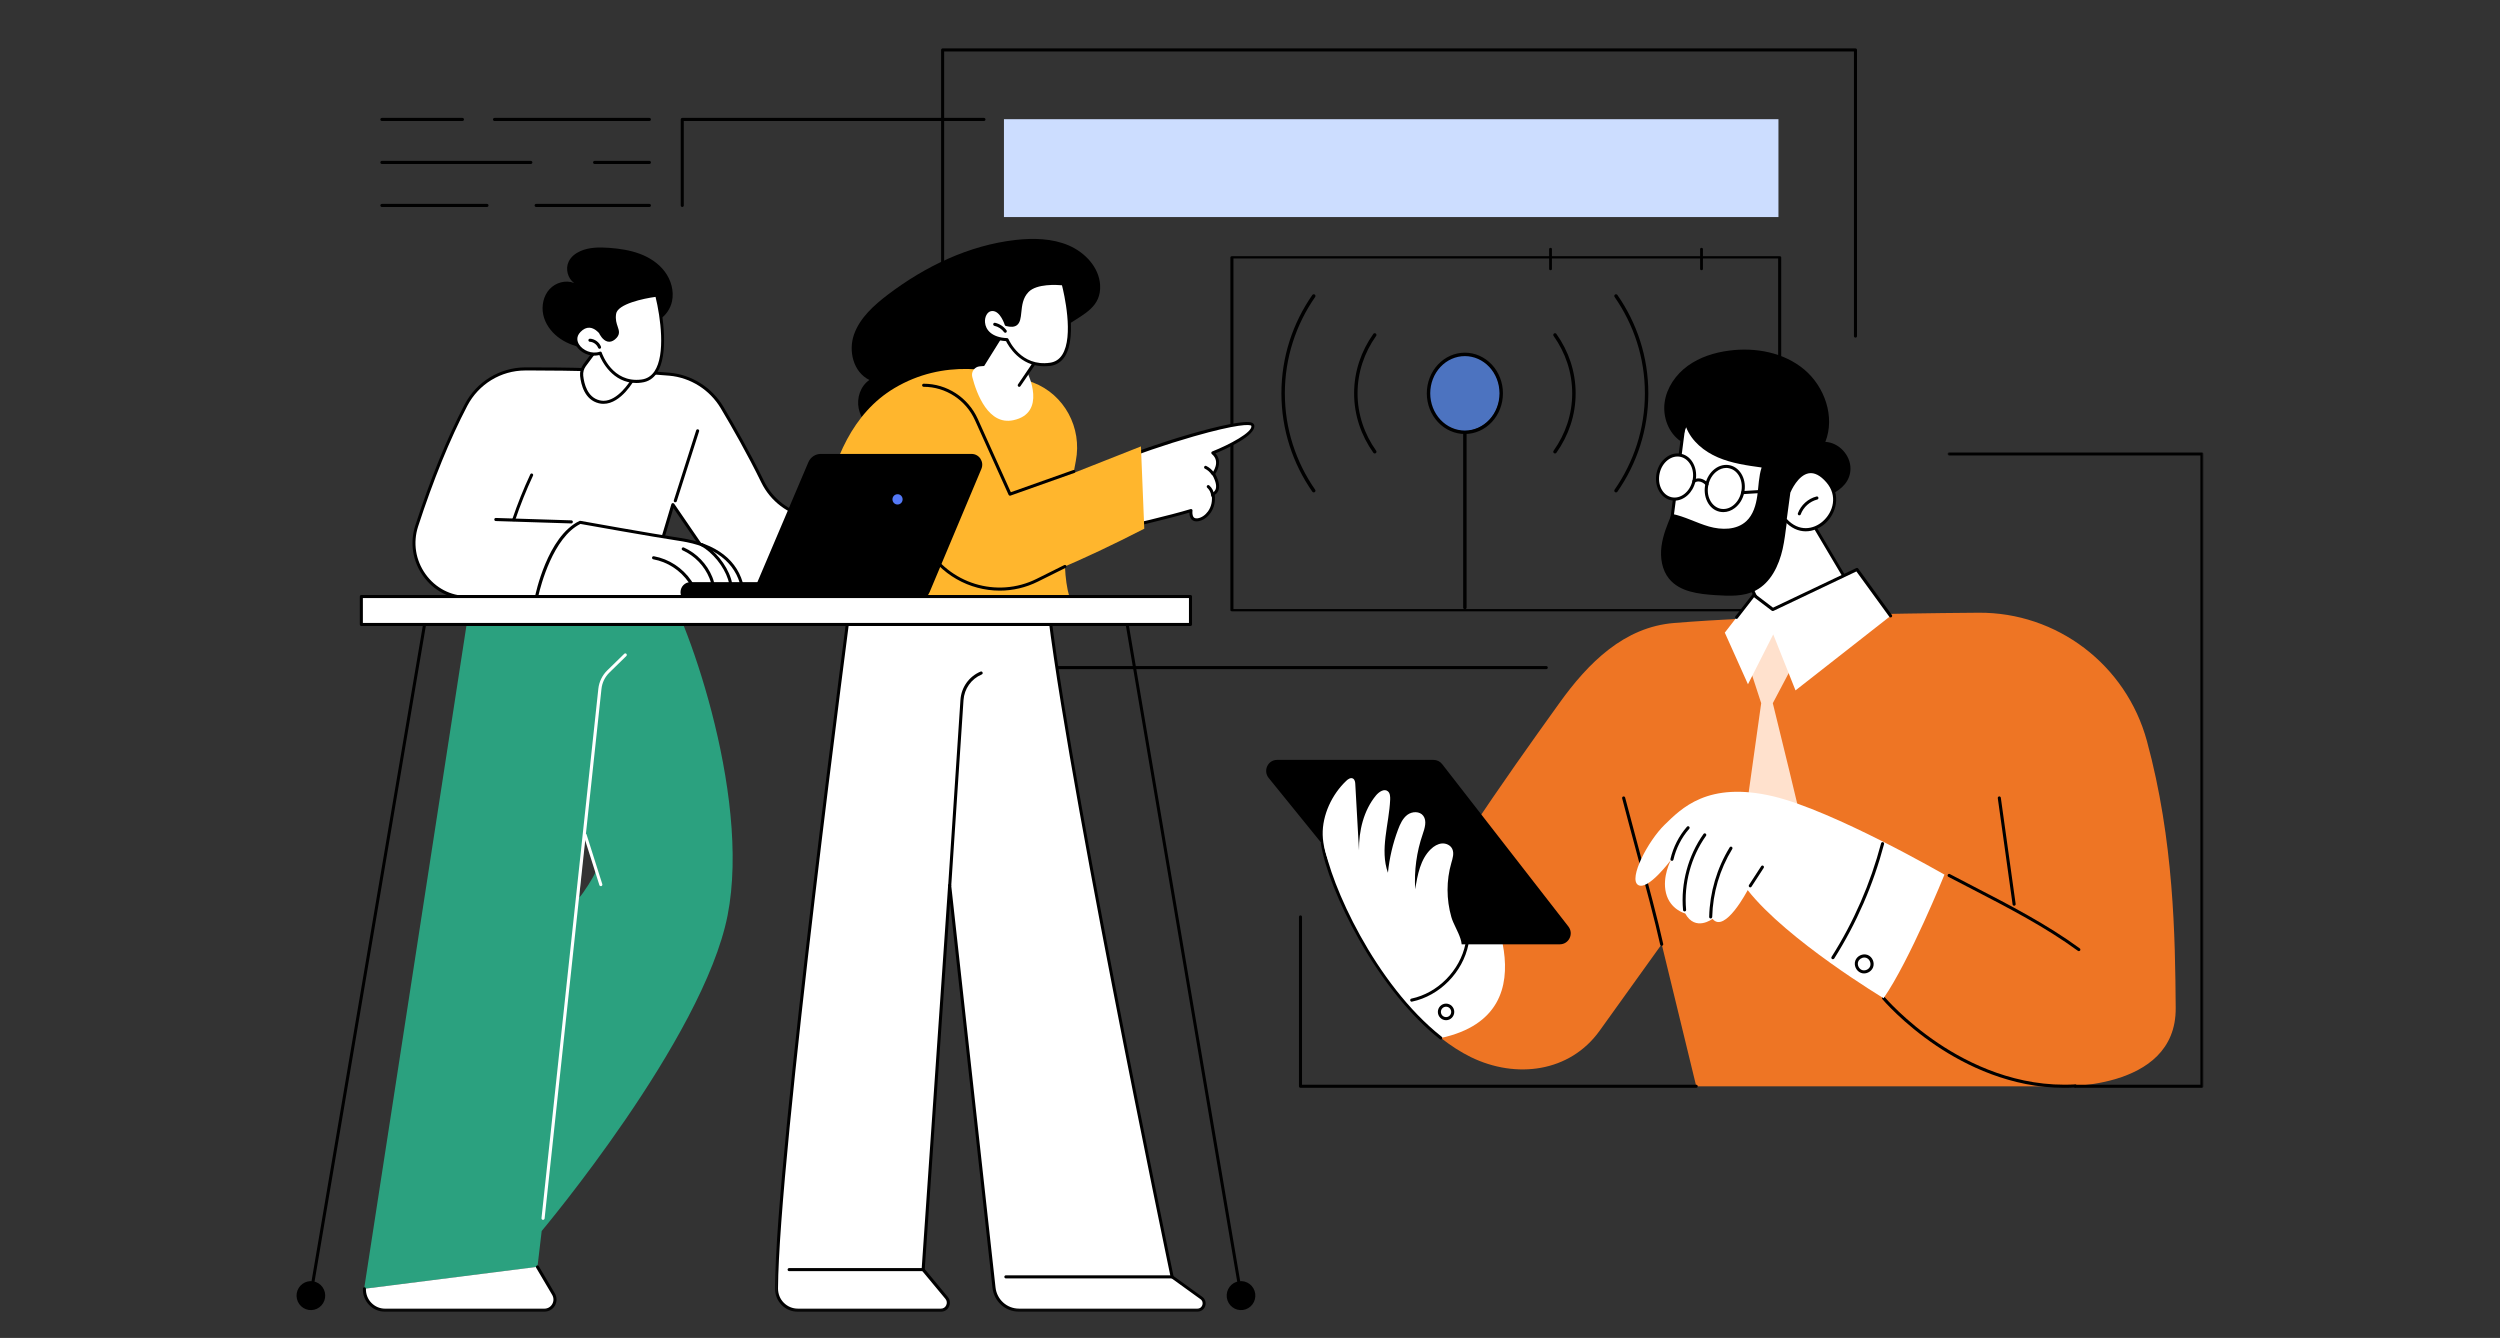 <svg width="725" height="388" viewBox="0 0 725 388" fill="none" xmlns="http://www.w3.org/2000/svg">
<rect x="0" y="0" width="725" height="388" fill="#333333" stroke="none"/>
<ellipse cx="424.5" cy="114" rx="10.5" ry="11" fill="#4C73C0"/>
<path d="M448.416 194.052H273.362C273.121 194.052 272.917 193.846 272.917 193.603V14.485C272.917 14.241 273.121 14.035 273.362 14.035H538.087C538.328 14.035 538.532 14.241 538.532 14.485V97.467C538.532 97.71 538.328 97.916 538.087 97.916C537.846 97.916 537.642 97.71 537.642 97.467V14.934H273.807V193.153H448.416C448.657 193.153 448.861 193.359 448.861 193.603C448.861 193.846 448.675 194.052 448.416 194.052Z" fill="black"/>
<path d="M516.106 177.279H357.257C357.016 177.279 356.813 177.13 356.813 176.954V74.625C356.813 74.445 357.016 74.301 357.257 74.301H436.681H516.106C516.346 74.301 516.55 74.445 516.55 74.625V176.968C516.55 177.144 516.346 177.279 516.106 177.279ZM357.701 176.63H515.662V74.949H357.701V176.63Z" fill="black"/>
<path d="M449.652 78.358C449.431 78.358 449.25 78.199 449.25 78.01V72.219C449.25 72.03 449.431 71.871 449.652 71.871C449.879 71.871 450.06 72.03 450.06 72.219V78.01C450.06 78.199 449.879 78.358 449.652 78.358Z" fill="black"/>
<path d="M493.441 78.358C493.221 78.358 493.035 78.199 493.035 78.01V72.219C493.035 72.03 493.221 71.871 493.441 71.871C493.66 71.871 493.846 72.03 493.846 72.219V78.01C493.846 78.199 493.66 78.358 493.441 78.358Z" fill="black"/>
<path d="M515.75 62.946H291.145V34.566H515.75V62.946Z" fill="#CCDDFF"/>
<path d="M157.09 356.984C157.09 356.984 203.903 301.284 210.986 265.542C218.049 229.795 198.032 176.093 191.679 168.133C185.32 160.179 137.598 166.322 137.598 166.322L105.716 372.96C105.673 373.228 105.654 373.49 105.654 373.759L155.86 367.391L157.09 356.984ZM169.821 243.199C169.944 242.812 173.071 251.321 172.732 252.725C172.404 254.055 168.999 259.256 168.066 260.217C167.868 260.398 169.135 245.502 169.821 243.199Z" fill="#2BA17F"/>
<path d="M111.632 379.942H157.858C160.237 379.942 161.733 377.308 160.503 375.229L155.862 367.375L105.656 373.743C105.575 377.083 108.22 379.942 111.632 379.942Z" fill="white"/>
<mask id="mask0_350_11067" style="mask-type:luminance" maskUnits="userSpaceOnUse" x="104" y="365" width="59" height="16">
<path d="M104.167 365.727H162.704V380.803H104.167V365.727Z" fill="white"/>
</mask>
<g mask="url(#mask0_350_11067)">
<path d="M157.859 380.392H111.633C109.896 380.392 108.259 379.699 107.047 378.431C105.842 377.17 105.175 375.497 105.237 373.743C105.237 373.493 105.435 373.312 105.7 373.312C105.941 373.312 106.139 373.518 106.12 373.78C106.083 375.291 106.646 376.74 107.696 377.82C108.747 378.9 110.137 379.511 111.652 379.511H157.878C158.848 379.511 159.695 379.006 160.158 378.169C160.622 377.333 160.622 376.334 160.121 375.497L155.48 367.637C155.356 367.437 155.418 367.15 155.641 367.025C155.845 366.907 156.123 366.963 156.246 367.188L160.887 375.048C161.555 376.165 161.555 377.495 160.925 378.637C160.282 379.717 159.132 380.392 157.859 380.392Z" fill="black"/>
</g>
<path d="M157.475 353.763C157.456 353.763 157.438 353.763 157.438 353.763C157.191 353.744 157.011 353.519 157.03 353.276L173.518 199.723C173.74 197.719 174.649 195.846 176.083 194.435L181.027 189.603C181.206 189.434 181.49 189.434 181.651 189.603C181.812 189.784 181.812 190.071 181.651 190.234L176.707 195.066C175.415 196.333 174.606 198.006 174.426 199.804L157.938 353.357C157.901 353.601 157.697 353.763 157.475 353.763Z" fill="white"/>
<path d="M174.247 256.992C174.061 256.992 173.882 256.874 173.82 256.686L169.26 242.303C169.179 242.059 169.321 241.816 169.544 241.734C169.785 241.653 170.026 241.791 170.106 242.015L174.667 256.399C174.747 256.649 174.605 256.892 174.383 256.974C174.327 256.974 174.284 256.992 174.247 256.992Z" fill="white"/>
<path d="M234.522 149.835C228.731 148.817 223.763 145.059 221.161 139.734C217.224 131.655 212.744 123.82 209.376 118.171C206.106 112.683 200.439 109.087 194.123 108.538C178.667 107.17 162.599 106.946 152.291 106.989C145.085 107.008 138.491 111.047 135.142 117.478C129.085 129.065 124.265 142.044 120.854 152.551C117.584 162.646 124.988 173.259 135.5 173.296C151.605 173.359 187.078 173.296 187.078 173.296L195.131 146.364L207.621 164.606C211.353 170.056 215.37 173.278 215.37 173.278C215.37 173.278 227.798 173.278 229.838 173.259C232.297 165.28 236.055 157.732 240.937 150.978C238.638 150.572 236.475 150.185 234.522 149.835Z" fill="white"/>
<path d="M155.986 173.765C148.335 173.765 140.826 173.765 135.499 173.746C130.395 173.727 125.735 171.28 122.707 167.035C119.641 162.727 118.813 157.402 120.426 152.407C124.826 138.835 129.647 127.005 134.758 117.272C138.206 110.679 144.924 106.584 152.309 106.54C162.945 106.496 178.846 106.721 194.184 108.088C200.599 108.663 206.427 112.334 209.783 117.946C212.928 123.228 217.551 131.269 221.586 139.553C224.108 144.735 228.99 148.424 234.62 149.405C236.579 149.754 238.736 150.141 241.035 150.547C241.177 150.572 241.319 150.672 241.362 150.815C241.418 150.959 241.399 151.121 241.3 151.24C236.418 157.976 232.704 165.424 230.263 173.378C230.201 173.565 230.041 173.684 229.837 173.684C227.797 173.684 215.369 173.709 215.369 173.709C215.27 173.709 215.165 173.665 215.085 173.602C215.048 173.565 210.988 170.256 207.255 164.831L195.291 147.344L187.504 173.403C187.442 173.584 187.281 173.727 187.077 173.727C186.836 173.746 171.139 173.765 155.986 173.765ZM154.632 107.439C153.823 107.439 153.038 107.439 152.29 107.439C145.245 107.458 138.812 111.397 135.524 117.678C130.456 127.373 125.655 139.166 121.254 152.67C119.722 157.383 120.507 162.446 123.411 166.504C126.279 170.506 130.679 172.81 135.481 172.828C150.572 172.891 183.104 172.828 186.737 172.828L194.703 146.202C194.747 146.04 194.889 145.915 195.068 145.896C195.229 145.877 195.414 145.94 195.513 146.083L208.003 164.319C211.291 169.139 214.844 172.235 215.53 172.81C216.92 172.81 226.932 172.81 229.515 172.791C231.913 165.075 235.51 157.851 240.17 151.284C238.13 150.915 236.214 150.572 234.459 150.266C228.545 149.224 223.44 145.365 220.777 139.921C216.741 131.656 212.162 123.658 209.01 118.377C205.827 113.027 200.235 109.499 194.098 108.95C179.871 107.726 165.163 107.439 154.632 107.439Z" fill="black"/>
<path d="M195.834 145.671C195.797 145.671 195.735 145.671 195.692 145.652C195.451 145.571 195.333 145.327 195.414 145.077L201.89 124.8C201.971 124.557 202.212 124.432 202.453 124.513C202.694 124.594 202.817 124.838 202.737 125.087L196.26 145.365C196.199 145.552 196.019 145.671 195.834 145.671Z" fill="black"/>
<path d="M165.67 151.799C165.651 151.799 165.651 151.799 165.67 151.799L143.774 151.106C143.533 151.106 143.329 150.881 143.348 150.632C143.348 150.388 143.552 150.207 143.793 150.207C143.793 150.207 143.793 150.207 143.817 150.207L165.707 150.9C165.954 150.9 166.152 151.125 166.133 151.368C166.09 151.612 165.911 151.799 165.67 151.799Z" fill="black"/>
<path d="M149.003 151.145C148.959 151.145 148.898 151.145 148.86 151.126C148.619 151.045 148.496 150.801 148.576 150.552C150.072 146.144 151.808 141.78 153.786 137.56C153.885 137.335 154.144 137.229 154.367 137.354C154.589 137.454 154.694 137.722 154.571 137.947C152.612 142.13 150.875 146.475 149.404 150.839C149.367 151.026 149.2 151.145 149.003 151.145Z" fill="black"/>
<path d="M168.252 151.492C168.252 151.492 188.751 155.182 197.31 156.468C211.957 158.672 214.602 166.956 215.306 170.384C215.609 171.876 214.478 173.262 212.964 173.262H155.558C155.558 173.262 159.031 155.875 168.252 151.492Z" fill="white"/>
<path d="M212.965 173.711H155.559C155.417 173.711 155.293 173.648 155.213 173.549C155.132 173.442 155.095 173.299 155.114 173.18C155.256 172.462 158.729 155.531 168.049 151.08C168.129 151.043 168.228 151.024 168.314 151.043C168.512 151.08 188.912 154.757 197.366 156.018C207.78 157.591 214.12 162.505 215.733 170.283C215.913 171.12 215.69 171.975 215.165 172.65C214.64 173.324 213.836 173.711 212.965 173.711ZM156.121 172.812H212.989C213.57 172.812 214.139 172.543 214.504 172.075C214.862 171.626 215.004 171.039 214.887 170.464C213.348 163.098 207.254 158.409 197.249 156.898C189.153 155.675 170.15 152.266 168.314 151.941C160.404 155.856 156.789 169.871 156.121 172.812Z" fill="black"/>
<path d="M199.53 173.713C199.307 173.713 199.103 173.55 199.085 173.301C199.066 173.057 199.245 172.832 199.486 172.814C200.197 172.733 200.661 171.933 200.661 171.222C200.661 170.366 200.154 169.53 199.727 168.893C197.33 165.41 193.597 162.956 189.456 162.201C189.215 162.163 189.055 161.92 189.098 161.67C189.135 161.427 189.376 161.264 189.623 161.308C193.98 162.101 197.935 164.692 200.457 168.362C200.963 169.099 201.544 170.098 201.544 171.203C201.544 172.302 200.797 173.569 199.591 173.688C199.567 173.713 199.548 173.713 199.53 173.713Z" fill="black"/>
<path d="M205.194 173.713C205.034 173.713 204.873 173.631 204.793 173.463C204.669 173.244 204.774 172.976 204.997 172.851C205.72 172.464 206.245 171.59 206.325 170.591C206.387 169.755 206.208 168.837 205.738 167.669C204.286 164.098 201.443 161.164 197.951 159.591C197.729 159.491 197.63 159.223 197.729 158.998C197.834 158.773 198.093 158.673 198.316 158.773C202.005 160.427 205.034 163.549 206.566 167.326C206.894 168.138 207.333 169.367 207.234 170.647C207.135 171.977 206.424 173.12 205.417 173.65C205.318 173.688 205.256 173.713 205.194 173.713Z" fill="black"/>
<path d="M210.629 173.712C210.487 173.712 210.345 173.649 210.265 173.506C210.123 173.3 210.184 173.019 210.382 172.875C211.012 172.445 211.433 171.627 211.513 170.709C211.593 169.954 211.476 169.117 211.13 168.037C209.919 164.222 206.674 160.221 203.22 158.304C202.997 158.185 202.917 157.917 203.04 157.692C203.164 157.468 203.423 157.405 203.646 157.511C207.28 159.528 210.685 163.736 211.958 167.75C212.199 168.505 212.502 169.629 212.384 170.79C212.261 171.995 211.717 173.019 210.87 173.587C210.809 173.687 210.71 173.712 210.629 173.712Z" fill="black"/>
<path d="M229.835 173.258H278.366C278.366 173.258 281.394 164.911 268.379 158.262C260.667 154.323 240.934 150.977 240.934 150.977C240.934 150.977 232.177 160.647 229.835 173.258Z" fill="white"/>
<path d="M278.367 173.712H229.835C229.693 173.712 229.576 173.649 229.495 173.549C229.415 173.443 229.372 173.3 229.39 173.181C231.732 160.589 240.508 150.775 240.613 150.694C240.712 150.594 240.854 150.531 241.015 150.55C241.824 150.694 260.914 153.959 268.602 157.879C281.815 164.628 278.83 173.343 278.787 173.425C278.731 173.587 278.546 173.712 278.367 173.712ZM230.379 172.813H278.045C278.428 171.302 279.454 164.428 268.194 158.672C261.093 155.039 243.394 151.88 241.114 151.468C239.927 152.835 232.622 161.669 230.379 172.813Z" fill="black"/>
<path d="M259.944 173.462C259.821 173.462 259.703 173.424 259.623 173.324C259.456 173.137 259.456 172.85 259.641 172.688C260.364 171.995 260.346 170.815 259.944 169.997C259.437 168.954 258.412 168.324 257.645 167.955C256.774 167.568 255.804 167.306 254.877 167.057C253.22 166.607 251.509 166.158 250.217 164.934C248.882 163.673 248.239 161.669 248.604 159.833C248.641 159.59 248.882 159.428 249.129 159.49C249.37 159.527 249.531 159.777 249.469 160.021C249.166 161.55 249.692 163.223 250.823 164.285C251.954 165.365 253.486 165.77 255.099 166.201C256.069 166.47 257.077 166.732 258.004 167.163C259.295 167.749 260.247 168.611 260.748 169.61C261.378 170.896 261.174 172.463 260.266 173.343C260.167 173.424 260.062 173.462 259.944 173.462Z" fill="black"/>
<path d="M272.532 172.955C272.47 172.955 272.414 172.936 272.353 172.911C272.13 172.811 272.031 172.543 272.13 172.318C272.958 170.445 271.302 168.26 270.554 167.424C267.365 163.79 262.805 161.449 258.794 159.364C258.571 159.245 258.491 158.977 258.59 158.752C258.713 158.527 258.973 158.446 259.195 158.546C263.293 160.669 267.934 163.06 271.222 166.812C273.039 168.872 273.663 171.013 272.94 172.668C272.878 172.849 272.717 172.955 272.532 172.955Z" fill="black"/>
<path d="M194.89 87.363C195.514 84.385 194.606 81.201 192.789 78.772C190.972 76.344 188.333 74.633 185.502 73.591C182.678 72.548 179.675 72.099 176.665 71.874C173.841 71.674 170.893 71.674 168.316 72.817C166.882 73.447 165.566 74.465 164.905 75.894C163.916 77.98 164.639 80.733 166.499 82.075C164.076 81.101 161.129 81.938 159.355 83.873C157.6 85.814 156.994 88.686 157.538 91.258C158.082 93.831 159.72 96.115 161.778 97.726C163.854 99.337 166.338 100.317 168.897 100.848C174.026 101.928 179.489 101.278 184.236 99.012C185.342 98.482 186.436 97.851 187.282 96.952C188.129 96.053 188.129 94.811 188.815 93.955C189.34 93.281 190.533 93.138 191.237 92.669C193.091 91.502 194.426 89.523 194.89 87.363Z" fill="black"/>
<path d="M174.808 98.852L169.543 105.912C168.875 106.786 168.572 107.891 168.671 108.99C168.912 111.437 169.926 115.583 173.757 116.519C179.288 117.868 183.769 109.621 183.769 109.621L174.808 98.852Z" fill="white"/>
<path d="M175.016 117.112C174.571 117.112 174.126 117.068 173.662 116.95C169.546 115.951 168.496 111.562 168.23 109.033C168.113 107.828 168.452 106.624 169.182 105.625L174.447 98.564C174.527 98.464 174.651 98.383 174.793 98.383C174.935 98.383 175.053 98.445 175.133 98.545L184.094 109.314C184.218 109.458 184.236 109.664 184.131 109.826C183.995 110.151 180.157 117.112 175.016 117.112ZM174.83 99.563L169.905 106.174C169.305 106.973 169.04 107.972 169.138 108.952C169.386 111.237 170.294 115.214 173.885 116.088C174.268 116.175 174.632 116.232 175.016 116.232C179.131 116.232 182.518 110.931 183.266 109.683L174.83 99.563Z" fill="black"/>
<path d="M174.08 102.398C174.08 102.398 177.17 111.638 186.026 110.514C194.907 109.397 192.002 91.804 190.426 85.586C190.426 85.586 178.783 86.953 178.196 90.949C177.615 94.925 180.501 96.049 177.998 98.109C175.699 99.989 174.061 96.355 174.061 96.355C174.061 96.355 171.194 92.665 167.987 95.931C164.761 99.252 169.723 103.865 174.08 102.398Z" fill="white"/>
<path d="M184.557 111.073C177.598 111.073 174.508 104.643 173.804 102.951C171.06 103.663 168.291 102.233 167.123 100.335C166.135 98.749 166.339 96.97 167.667 95.603C168.699 94.567 169.805 94.055 170.955 94.117C172.957 94.236 174.329 95.99 174.385 96.052C174.41 96.071 174.428 96.115 174.447 96.152C174.669 96.645 175.435 97.931 176.362 98.156C176.789 98.256 177.234 98.138 177.697 97.744C178.865 96.789 178.668 96.24 178.241 94.991C177.901 93.992 177.456 92.725 177.734 90.871C178.34 86.669 189.118 85.283 190.348 85.139C190.57 85.115 190.774 85.258 190.83 85.464C192.369 91.445 194 102.951 190.508 108.17C189.421 109.787 187.95 110.723 186.071 110.948C185.564 111.029 185.039 111.073 184.557 111.073ZM174.082 101.952C174.267 101.952 174.447 102.071 174.508 102.258C174.632 102.62 177.574 111.129 185.991 110.068C187.604 109.868 188.858 109.069 189.804 107.683C193.055 102.826 191.559 92.013 190.107 86.095C186.714 86.544 179.069 88.155 178.668 91.033C178.42 92.669 178.804 93.767 179.131 94.729C179.551 95.952 179.959 97.114 178.303 98.462C177.617 99.011 176.912 99.218 176.202 99.055C174.768 98.706 173.884 96.951 173.724 96.602C173.52 96.377 172.407 95.116 170.955 95.035C170.047 94.991 169.181 95.403 168.353 96.258C166.919 97.725 167.463 99.155 167.927 99.892C168.94 101.54 171.542 102.807 173.965 101.989C173.983 101.952 174.026 101.952 174.082 101.952Z" fill="black"/>
<path d="M173.883 101.157C173.697 101.157 173.537 101.057 173.456 100.87C173.073 99.896 172.084 99.159 171.058 99.115C170.811 99.097 170.632 98.891 170.632 98.647C170.65 98.404 170.854 98.223 171.095 98.223C172.467 98.279 173.802 99.24 174.284 100.545C174.365 100.77 174.266 101.038 174.025 101.119C173.981 101.157 173.944 101.157 173.883 101.157Z" fill="black"/>
<path d="M247.271 168.933C247.271 168.933 225.419 333.829 225.178 373.616C225.159 377.081 227.921 379.921 231.37 379.921H272.881C274.698 379.921 275.687 377.78 274.512 376.35L267.714 368.166L275.402 256.747L288.257 373.373C288.658 377.106 291.785 379.94 295.5 379.94H347.238C349.136 379.94 349.902 377.493 348.369 376.369L339.915 370.27C339.915 370.27 307.044 213.208 303.367 168.914H247.271V168.933Z" fill="white"/>
<mask id="mask1_350_11067" style="mask-type:luminance" maskUnits="userSpaceOnUse" x="224" y="167" width="127" height="214">
<path d="M224.403 167.539H350.969V380.794H224.403V167.539Z" fill="white"/>
</mask>
<g mask="url(#mask1_350_11067)">
<path d="M347.237 380.386H295.499C291.543 380.386 288.237 377.389 287.811 373.425L275.5 261.744L268.177 368.044L274.858 376.103C275.5 376.896 275.642 377.958 275.222 378.894C274.796 379.837 273.887 380.405 272.88 380.405H231.369C229.595 380.405 227.921 379.712 226.666 378.426C225.418 377.14 224.732 375.448 224.732 373.65C224.973 334.294 246.627 170.559 246.85 168.911C246.868 168.686 247.072 168.523 247.295 168.523H303.366C303.588 168.523 303.792 168.704 303.811 168.929C307.383 212.043 339.068 364.042 340.316 370.06L348.628 376.06C349.499 376.672 349.839 377.733 349.518 378.75C349.197 379.731 348.307 380.386 347.237 380.386ZM275.401 256.313C275.624 256.313 275.822 256.481 275.846 256.725L288.701 373.344C289.084 376.859 292.007 379.506 295.517 379.506H347.256C348.066 379.506 348.529 378.956 348.69 378.445C348.85 377.939 348.789 377.221 348.127 376.753L339.673 370.653C339.587 370.591 339.506 370.491 339.488 370.391C339.166 368.818 306.777 213.773 302.964 169.397H247.678C246.485 178.375 225.863 335.274 225.622 373.65C225.622 375.223 226.203 376.69 227.296 377.795C228.384 378.894 229.836 379.506 231.369 379.506H272.88C273.566 379.506 274.128 379.144 274.413 378.507C274.697 377.895 274.617 377.202 274.172 376.672L267.367 368.493C267.287 368.412 267.269 368.287 267.269 368.162L274.956 256.743C274.975 256.5 275.16 256.313 275.401 256.313Z" fill="black"/>
</g>
<path d="M275.401 257.216H275.382C275.135 257.197 274.956 256.991 274.974 256.748L278.528 202.983C278.769 199.312 281.012 196.172 284.362 194.761C284.584 194.661 284.862 194.761 284.942 195.011C285.048 195.235 284.942 195.498 284.72 195.579L284.701 195.597C281.655 196.884 279.64 199.743 279.418 203.045L275.864 256.81C275.821 257.035 275.623 257.216 275.401 257.216Z" fill="black"/>
<path d="M267.713 368.635H228.847C228.606 368.635 228.402 368.435 228.402 368.192C228.402 367.942 228.606 367.742 228.847 367.742H267.713C267.954 367.742 268.158 367.942 268.158 368.192C268.158 368.435 267.954 368.635 267.713 368.635Z" fill="black"/>
<path d="M339.888 370.739H291.702C291.461 370.739 291.257 370.533 291.257 370.289C291.257 370.046 291.461 369.84 291.702 369.84H339.888C340.135 369.84 340.333 370.046 340.333 370.289C340.333 370.533 340.153 370.739 339.888 370.739Z" fill="black"/>
<path d="M319.027 82.589C318.705 77.57 314.732 73.243 309.948 71.183C305.165 69.123 299.677 69.004 294.474 69.591C280.908 71.146 268.258 77.283 257.561 85.386C253.426 88.526 249.372 92.179 247.679 96.954C245.979 101.73 247.413 107.867 252.116 110.196C249.489 112.013 248.402 115.44 249.026 118.499C249.656 121.539 251.77 124.174 254.396 126.009C261.133 130.723 270.761 130.273 278.226 126.702C285.71 123.113 291.402 116.907 296.365 110.483C300.382 105.276 304.158 97.81 309.806 94.076C314.348 91.055 319.434 88.957 319.027 82.589Z" fill="black"/>
<path d="M310.107 173.016C307.221 163.121 309.582 145.94 311.986 133.679C313.859 124.046 308.655 114.394 299.595 110.929C288.675 106.721 273.565 104.131 259.401 112.54C234.903 127.086 237.326 168.178 237.789 173.828C237.789 173.828 310.249 173.459 310.107 173.016Z" fill="#FFB62D"/>
<path d="M325.583 133.187C325.385 133.293 321.35 146.41 324.514 153.327C324.514 153.327 339.068 150 345.384 148.039C345.384 148.039 344.896 151.105 347.38 150.736C349.858 150.368 352.485 147.284 351.755 143.245C351.755 143.245 354.641 142.371 351.879 137.414C351.879 137.414 354.685 133.799 351.657 131.333C351.657 131.333 363.887 126.457 363.281 123.417C362.675 120.358 331.497 130.147 325.583 133.187Z" fill="white"/>
<path d="M324.515 153.779C324.354 153.779 324.194 153.673 324.113 153.51C321.085 146.88 324.595 133.189 325.386 132.783C331.053 129.862 359.444 120.828 363.14 122.62C363.541 122.826 363.684 123.113 363.727 123.313C364.332 126.316 355.514 130.23 352.485 131.479C354.302 133.495 353.351 136.086 352.424 137.434C353.493 139.432 353.796 141.043 353.332 142.248C353.073 142.922 352.609 143.309 352.263 143.496C352.523 145.413 352.102 147.286 351.033 148.778C350.106 150.083 348.79 150.963 347.461 151.163C346.652 151.288 346.027 151.107 345.582 150.657C345.039 150.102 344.921 149.246 344.921 148.653C338.383 150.613 324.781 153.716 324.638 153.754C324.577 153.779 324.54 153.779 324.515 153.779ZM325.93 133.539C325.405 134.844 322.099 146.312 324.781 152.817C327.061 152.287 339.569 149.39 345.261 147.636C345.403 147.592 345.564 147.617 345.687 147.717C345.805 147.817 345.848 147.985 345.823 148.122C345.768 148.491 345.725 149.552 346.207 150.045C346.454 150.289 346.812 150.37 347.338 150.308C348.431 150.145 349.538 149.39 350.329 148.291C351.317 146.899 351.676 145.145 351.355 143.353C351.317 143.128 351.453 142.903 351.657 142.841C351.676 142.841 352.244 142.635 352.523 141.923C352.788 141.249 352.825 139.963 351.534 137.64C351.453 137.472 351.453 137.291 351.577 137.147C351.676 137.004 354.08 133.863 351.435 131.678C351.317 131.579 351.256 131.416 351.274 131.273C351.293 131.11 351.398 130.985 351.558 130.923C356.502 128.969 363.282 125.354 362.899 123.5C362.596 122.988 358.703 122.969 346.17 126.559C337.938 128.925 328.958 132.009 325.93 133.539Z" fill="black"/>
<path d="M351.674 144.144C351.451 144.144 351.254 143.963 351.235 143.738C351.173 142.883 350.747 142.021 350.104 141.453C349.919 141.291 349.9 141.004 350.061 140.816C350.222 140.635 350.506 140.617 350.685 140.779C351.513 141.516 352.038 142.552 352.119 143.676C352.137 143.919 351.958 144.144 351.717 144.144C351.699 144.144 351.699 144.144 351.674 144.144Z" fill="black"/>
<path d="M351.736 137.842C351.594 137.842 351.452 137.78 351.371 137.642C350.889 136.906 350.222 136.312 349.437 135.925C349.215 135.825 349.116 135.557 349.233 135.332C349.338 135.108 349.598 135.008 349.82 135.133C350.747 135.582 351.532 136.275 352.119 137.149C352.261 137.355 352.2 137.642 352.002 137.761C351.922 137.823 351.816 137.842 351.736 137.842Z" fill="black"/>
<path d="M331.842 153.326L330.872 129.453L278.67 150.08L287.167 172.505C299.027 168.728 313.395 162.791 331.842 153.326Z" fill="#FFB62D"/>
<path d="M292.897 143.76C292.736 143.76 292.576 143.66 292.495 143.498L282.743 121.865C280.104 115.991 274.252 112.176 267.856 112.176C267.615 112.176 267.411 111.97 267.411 111.727C267.411 111.483 267.615 111.277 267.856 111.277C274.592 111.277 280.747 115.279 283.553 121.478L293.138 142.742L311.258 136.312C311.499 136.231 311.746 136.356 311.826 136.58C311.907 136.805 311.783 137.067 311.561 137.148L293.058 143.722C292.996 143.76 292.959 143.76 292.897 143.76Z" fill="black"/>
<path d="M289.93 171.284C281.148 171.284 272.638 166.652 267.997 158.511C267.873 158.286 267.953 158.018 268.157 157.899C268.38 157.774 268.639 157.855 268.763 158.061C275.135 169.261 289.12 173.588 300.602 167.875L308.636 163.874C308.859 163.774 309.118 163.855 309.217 164.08C309.322 164.304 309.242 164.573 309.019 164.673L300.986 168.668C297.457 170.429 293.662 171.284 289.93 171.284Z" fill="black"/>
<path d="M300.87 103.97L298.003 108.197C298.003 108.197 303.731 119.784 293.843 121.863C286.699 123.373 283.251 114.359 281.959 109.314C281.576 107.828 282.627 106.361 284.141 106.236L285.408 106.137L292.916 94.094L300.87 103.97Z" fill="white"/>
<path d="M295.579 112.193C295.498 112.193 295.399 112.174 295.338 112.112C295.134 111.968 295.072 111.687 295.214 111.481L300.3 103.99L292.55 94.382C292.39 94.201 292.433 93.913 292.612 93.751C292.798 93.589 293.076 93.626 293.236 93.813L301.209 103.684C301.332 103.852 301.351 104.052 301.227 104.214L295.943 111.968C295.863 112.112 295.721 112.193 295.579 112.193Z" fill="black"/>
<path d="M291.783 94.092C291.783 94.092 290.33 89.179 287.284 89.791C284.256 90.402 283.452 98.175 292.024 98.481C292.024 98.481 295.639 106.928 304.557 105.623C314.241 104.212 308.308 82.28 308.308 82.28C308.308 82.28 300.843 81.344 297.957 84.322C293.841 88.567 297.919 95.628 291.783 94.092Z" fill="white"/>
<path d="M302.742 106.214C295.783 106.214 292.409 100.252 291.748 98.929C286.884 98.66 284.943 96.013 284.746 93.585C284.585 91.525 285.654 89.683 287.205 89.358C290.19 88.765 291.766 92.667 292.131 93.728C293.157 93.953 293.886 93.909 294.331 93.603C295.017 93.117 295.134 91.887 295.276 90.482C295.48 88.484 295.74 85.993 297.637 84.052C300.665 80.955 308.05 81.829 308.372 81.873C308.557 81.892 308.693 82.016 308.755 82.198C308.916 82.809 312.772 97.237 308.78 103.418C307.791 104.947 306.394 105.846 304.639 106.108C303.972 106.171 303.347 106.214 302.742 106.214ZM287.811 90.195C287.669 90.195 287.527 90.214 287.385 90.239C286.297 90.463 285.512 91.912 285.654 93.504C285.815 95.601 287.588 97.886 292.069 98.049C292.23 98.049 292.39 98.155 292.452 98.317C292.594 98.642 296.043 106.439 304.522 105.191C306.03 104.966 307.185 104.21 308.032 102.906C311.499 97.543 308.514 84.832 307.97 82.728C306.58 82.603 300.665 82.216 298.286 84.67C296.611 86.38 296.389 88.603 296.185 90.563C296.024 92.193 295.863 93.622 294.856 94.34C294.145 94.846 293.138 94.908 291.704 94.54C291.544 94.502 291.42 94.378 291.383 94.234C291.364 94.197 290.135 90.195 287.811 90.195Z" fill="black"/>
<path d="M291.543 96.506C291.401 96.506 291.284 96.444 291.178 96.325C290.517 95.407 289.485 94.733 288.373 94.49C288.132 94.427 287.99 94.202 288.033 93.959C288.095 93.709 288.317 93.566 288.558 93.609C289.868 93.897 291.098 94.689 291.889 95.794C292.025 95.994 291.988 96.281 291.784 96.425C291.722 96.487 291.623 96.506 291.543 96.506Z" fill="black"/>
<path d="M264.847 174.693H200.253C198.64 174.693 197.349 173.382 197.349 171.753C197.349 170.117 198.64 168.812 200.253 168.812H269.834L264.847 174.693Z" fill="black"/>
<path d="M264.844 174.688L217.524 173.808L234.439 134.022C235.063 132.573 236.472 131.637 238.029 131.637H281.753C283.977 131.637 285.467 133.922 284.602 135.982L269.609 171.667C268.799 173.583 266.883 174.788 264.844 174.688Z" fill="black"/>
<path d="M261.76 144.817C261.76 145.653 261.093 146.309 260.283 146.309C259.455 146.309 258.813 145.635 258.813 144.817C258.813 143.98 259.48 143.325 260.283 143.325C261.093 143.306 261.76 143.98 261.76 144.817Z" fill="#5479F7"/>
<path d="M359.887 375.903C359.665 375.903 359.486 375.741 359.442 375.535L326.293 180.216C326.25 179.972 326.41 179.748 326.658 179.71C326.899 179.667 327.121 179.829 327.158 180.072L360.314 375.391C360.351 375.634 360.19 375.859 359.949 375.903C359.931 375.903 359.912 375.903 359.887 375.903Z" fill="black"/>
<path d="M360.153 371.533C360.703 371.564 361.223 371.708 361.717 371.951C362.218 372.195 362.644 372.525 363.009 372.944C363.373 373.362 363.645 373.837 363.824 374.361C364.004 374.892 364.078 375.435 364.041 375.99C364.01 376.546 363.868 377.07 363.627 377.576C363.386 378.076 363.058 378.513 362.644 378.881C362.23 379.249 361.766 379.524 361.241 379.705C360.722 379.886 360.184 379.955 359.634 379.923C359.084 379.886 358.559 379.749 358.065 379.505C357.57 379.255 357.144 378.925 356.779 378.506C356.415 378.094 356.143 377.62 355.963 377.089C355.784 376.565 355.71 376.022 355.747 375.466C355.778 374.91 355.914 374.38 356.161 373.88C356.402 373.381 356.73 372.944 357.144 372.575C357.558 372.207 358.021 371.932 358.547 371.751C359.066 371.57 359.603 371.495 360.153 371.533Z" fill="black"/>
<path d="M90.138 375.903C90.119 375.903 90.101 375.903 90.057 375.903C89.816 375.859 89.656 375.634 89.693 375.391L122.848 180.072C122.892 179.829 123.114 179.667 123.355 179.71C123.596 179.748 123.757 179.972 123.714 180.216L90.564 375.535C90.539 375.741 90.342 375.903 90.138 375.903Z" fill="black"/>
<path d="M94.204 374.76C94.328 375.303 94.347 375.852 94.26 376.402C94.174 376.951 93.982 377.463 93.692 377.937C93.401 378.412 93.036 378.811 92.585 379.136C92.14 379.467 91.652 379.692 91.114 379.816C90.577 379.948 90.033 379.966 89.489 379.879C88.945 379.785 88.439 379.598 87.975 379.305C87.505 379.011 87.11 378.637 86.788 378.187C86.461 377.731 86.238 377.238 86.115 376.695C85.985 376.152 85.966 375.609 86.053 375.053C86.139 374.504 86.331 373.992 86.622 373.517C86.912 373.043 87.277 372.643 87.728 372.319C88.173 371.994 88.667 371.769 89.205 371.638C89.736 371.507 90.28 371.488 90.824 371.582C91.368 371.669 91.875 371.863 92.344 372.15C92.814 372.443 93.209 372.818 93.531 373.274C93.852 373.723 94.075 374.223 94.204 374.76Z" fill="black"/>
<path d="M104.79 172.973H345.24V181.07H104.79V172.973Z" fill="white"/>
<path d="M345.241 181.545H104.791C104.55 181.545 104.346 181.339 104.346 181.096V172.992C104.346 172.749 104.55 172.543 104.791 172.543H345.241C345.482 172.543 345.686 172.749 345.686 172.992V181.096C345.686 181.339 345.482 181.545 345.241 181.545ZM105.235 180.646H344.796V173.442H105.235V180.646Z" fill="black"/>
<path d="M539.885 175.73L523.415 147.942L503.782 146.312L501.501 156.795L514.238 183.977L539.885 175.73Z" fill="white"/>
<path d="M514.238 184.419C514.077 184.419 513.911 184.319 513.83 184.157L501.081 156.962C501.038 156.875 501.019 156.775 501.038 156.675L503.343 146.206C503.38 145.981 503.584 145.837 503.806 145.862L523.415 147.492C523.558 147.51 523.681 147.591 523.761 147.716L540.225 175.504C540.287 175.629 540.305 175.772 540.268 175.891C540.225 176.016 540.126 176.116 539.984 176.16L514.356 184.4C514.337 184.419 514.275 184.419 514.238 184.419ZM501.971 156.738L514.479 183.445L539.218 175.485L523.156 148.391L504.146 146.799L501.971 156.738Z" fill="black"/>
<path d="M488.87 119.27L484.031 156.79C484.031 156.79 507.799 165.568 509.536 157.876C511.272 150.185 515.53 130.576 515.53 130.576L488.87 119.27Z" fill="white"/>
<path d="M503.078 161.469C495.532 161.469 484.451 157.43 483.871 157.205C483.667 157.124 483.543 156.936 483.586 156.737L488.431 119.21C488.45 119.073 488.53 118.948 488.648 118.885C488.771 118.823 488.913 118.804 489.037 118.867L515.71 130.148C515.914 130.229 516.013 130.454 515.976 130.66C515.932 130.866 511.693 150.35 509.981 157.96C509.74 159.059 509.054 159.939 507.985 160.507C506.749 161.2 505.037 161.469 503.078 161.469ZM484.513 156.487C486.973 157.367 502.33 162.611 507.558 159.733C508.405 159.265 508.912 158.635 509.11 157.754C510.704 150.712 514.437 133.556 515.024 130.822L489.235 119.909L484.513 156.487Z" fill="black"/>
<path d="M536.637 135.899C536.656 131.959 533.226 128.326 529.351 128.145C532.218 120.903 529.172 112.15 523.239 107.169C517.306 102.193 509.074 100.663 501.423 101.681C497.19 102.23 492.969 103.56 489.478 106.07C486.011 108.579 483.322 112.413 482.741 116.702C482.154 120.984 483.909 125.654 487.481 128.02C487.988 126.653 488.47 125.267 488.977 123.9C490.571 127.983 494.224 130.942 498.216 132.652C502.214 134.369 506.571 134.981 510.866 135.574C510.02 138.202 510.001 140.999 509.618 143.734C509.235 146.468 508.425 149.303 506.411 151.157C503.605 153.748 499.267 153.729 495.614 152.693C491.962 151.65 488.569 149.752 484.836 149.015C483.545 152.056 482.253 155.14 481.833 158.424C481.406 161.707 481.95 165.26 484.008 167.807C487.141 171.684 492.666 172.277 497.61 172.601C501.528 172.845 505.663 173.051 509.155 171.234C513.511 168.968 515.872 164.055 516.966 159.216C518.035 154.384 518.134 149.365 519.463 144.589C521.688 144.508 523.906 144.408 526.143 144.327C528.183 144.239 529.431 144.121 531.131 143.322C534.116 141.873 536.618 139.507 536.637 135.899Z" fill="black"/>
<path d="M518.775 142.759C518.775 142.759 523.193 131.74 529.979 139.575C536.758 147.391 525.258 159.203 517.706 150.675L518.775 142.759Z" fill="white"/>
<path d="M523.663 154.085C521.562 154.085 519.362 153.186 517.384 150.963C517.304 150.857 517.267 150.738 517.285 150.595L518.354 142.679C518.354 142.635 518.373 142.597 518.373 142.579C518.472 142.354 520.653 137.004 524.448 136.373C526.407 136.049 528.384 137.029 530.337 139.27C534.014 143.515 532.537 148.903 529.293 151.818C527.717 153.204 525.739 154.085 523.663 154.085ZM518.169 150.514C521.661 154.309 525.943 153.573 528.662 151.144C531.672 148.453 532.982 143.721 529.633 139.863C527.896 137.865 526.184 136.985 524.571 137.253C521.438 137.778 519.423 142.329 519.201 142.86L518.169 150.514Z" fill="black"/>
<path d="M521.804 149.448C521.742 149.448 521.705 149.448 521.643 149.43C521.421 149.348 521.303 149.08 521.384 148.855C522.267 146.47 524.35 144.591 526.791 143.979C527.032 143.917 527.273 144.061 527.335 144.304C527.397 144.554 527.255 144.797 527.014 144.86C524.832 145.409 522.997 147.057 522.206 149.18C522.15 149.348 521.989 149.448 521.804 149.448Z" fill="black"/>
<path d="M499.77 148.514C499.387 148.514 499.022 148.471 498.639 148.39C497.125 148.04 495.871 147.004 495.104 145.449C494.363 143.938 494.159 142.128 494.56 140.349C494.962 138.576 495.932 137.027 497.267 136.003C498.614 134.961 500.209 134.599 501.723 134.942C504.813 135.679 506.648 139.269 505.802 142.983C505.4 144.756 504.43 146.311 503.095 147.328C502.088 148.102 500.92 148.514 499.77 148.514ZM500.617 135.698C499.646 135.698 498.676 136.047 497.811 136.721C496.637 137.614 495.79 138.981 495.45 140.555C495.086 142.128 495.246 143.739 495.914 145.043C496.556 146.329 497.607 147.203 498.862 147.509C500.11 147.796 501.445 147.491 502.57 146.617C503.744 145.718 504.59 144.35 504.93 142.777C505.678 139.556 504.145 136.434 501.525 135.822C501.222 135.741 500.92 135.698 500.617 135.698Z" fill="black"/>
<path d="M480.86 137.127C480.075 140.598 481.75 143.963 484.611 144.612C487.479 145.286 490.445 143.001 491.23 139.536C492.021 136.065 490.346 132.7 487.479 132.045C484.636 131.395 481.669 133.655 480.86 137.127Z" fill="white"/>
<path d="M485.624 145.186C485.259 145.186 484.876 145.142 484.512 145.061C481.428 144.331 479.586 140.735 480.439 137.026C481.286 133.312 484.493 130.883 487.602 131.62C489.116 131.963 490.364 133.006 491.13 134.554C491.878 136.065 492.082 137.882 491.674 139.655C490.908 142.92 488.343 145.186 485.624 145.186ZM481.304 137.226C480.556 140.454 482.089 143.575 484.716 144.187C487.336 144.799 490.061 142.676 490.809 139.449C491.174 137.882 491.007 136.271 490.345 134.96C489.697 133.68 488.646 132.8 487.398 132.494C484.777 131.882 482.027 134.005 481.304 137.226Z" fill="black"/>
<path d="M495.006 140.881C494.883 140.881 494.747 140.818 494.666 140.718C494.604 140.637 493.152 138.927 491.453 139.944C491.255 140.069 490.971 140.007 490.847 139.782C490.73 139.576 490.791 139.289 491.014 139.17C492.886 138.046 494.685 139.314 495.352 140.15C495.513 140.331 495.47 140.618 495.29 140.781C495.21 140.862 495.105 140.881 495.006 140.881Z" fill="black"/>
<path d="M505.378 143.307C505.137 143.307 504.958 143.126 504.933 142.883C504.915 142.633 505.1 142.408 505.36 142.408L518.758 141.572C518.999 141.553 519.221 141.74 519.221 142.002C519.246 142.246 519.061 142.471 518.801 142.471L505.403 143.307H505.378Z" fill="black"/>
<path d="M428.925 255.932L426.095 241.449C435.241 227.595 444.221 215.047 452.149 203.991C460.641 192.116 471.054 181.828 485.503 180.667C511.415 178.569 547.414 177.895 573.765 177.689C596.464 177.526 616.568 192.728 622.599 214.866C630.467 243.752 630.788 271.765 630.955 292.335C631.134 316.814 596.285 315.041 596.285 315.041H491.918L481.894 273.825L463.854 298.965C455.258 310.921 439.697 312.981 426.54 306.557C423.555 305.084 420.669 303.211 417.863 301.007C427.386 277.727 428.925 255.932 428.925 255.932Z" fill="#EE7524"/>
<path d="M383.502 244.633L415.137 258.605C418.771 252.693 422.442 246.956 426.076 241.449L428.9 255.933C428.9 255.933 451.822 293.678 417.826 301.026C399.298 286.399 385.535 257.606 383.502 244.633Z" fill="white"/>
<path d="M417.844 301.471C417.745 301.471 417.665 301.427 417.56 301.365C409.266 294.816 400.936 284.534 394.095 272.416C388.384 262.296 384.163 251.689 383.057 244.691C383.014 244.441 383.175 244.216 383.416 244.179C383.663 244.135 383.885 244.298 383.922 244.547C385.801 256.484 398.816 285.433 418.085 300.653C418.289 300.797 418.308 301.084 418.166 301.284C418.104 301.409 417.968 301.471 417.844 301.471Z" fill="black"/>
<path d="M602.861 275.827C602.781 275.827 602.682 275.802 602.601 275.746C593.177 268.847 582.362 263.259 571.912 257.847C569.606 256.648 567.307 255.462 565.027 254.282C564.805 254.157 564.724 253.889 564.848 253.67C564.965 253.445 565.231 253.358 565.453 253.483C567.709 254.669 570.014 255.868 572.313 257.054C582.807 262.479 593.665 268.092 603.127 275.028C603.331 275.171 603.368 275.458 603.226 275.664C603.145 275.764 603.003 275.827 602.861 275.827Z" fill="black"/>
<path d="M584.097 262.666C583.874 262.666 583.695 262.504 583.652 262.279L579.357 231.47C579.314 231.226 579.493 231.002 579.74 230.958C579.981 230.921 580.204 231.102 580.241 231.345L584.542 262.154C584.579 262.398 584.4 262.623 584.159 262.666C584.134 262.666 584.116 262.666 584.097 262.666Z" fill="black"/>
<path d="M481.867 274.298C481.669 274.298 481.484 274.154 481.447 273.948C479.995 267.274 477.09 256.461 474.284 246.017C472.888 240.816 471.559 235.897 470.428 231.533C470.366 231.283 470.508 231.04 470.749 230.977C470.99 230.921 471.238 231.058 471.293 231.308C472.424 235.653 473.759 240.567 475.15 245.773C477.955 256.237 480.86 267.049 482.331 273.742C482.392 273.992 482.232 274.235 481.991 274.273C481.929 274.273 481.91 274.298 481.867 274.298Z" fill="black"/>
<path d="M598.645 315.472C583.109 315.472 570.032 308.961 561.578 303.292C551.813 296.743 545.961 289.845 545.899 289.763C545.738 289.576 545.757 289.295 545.936 289.133C546.122 288.964 546.4 288.989 546.567 289.17C546.622 289.233 552.413 296.044 562.084 302.537C570.977 308.511 585.105 315.428 601.791 314.473C602.038 314.448 602.261 314.654 602.261 314.898C602.279 315.141 602.075 315.366 601.834 315.366C600.765 315.447 599.696 315.472 598.645 315.472Z" fill="black"/>
<path d="M409.407 290.496C409.203 290.496 409.024 290.352 408.962 290.127C408.925 289.878 409.067 289.634 409.308 289.597C416.977 287.986 423.411 281.431 424.987 273.683C425.024 273.434 425.271 273.271 425.512 273.334C425.753 273.377 425.914 273.621 425.852 273.864C424.22 281.962 417.497 288.798 409.487 290.471C409.469 290.496 409.45 290.496 409.407 290.496Z" fill="black"/>
<path d="M419.357 295.86C418.047 295.86 416.978 294.78 416.978 293.45C416.978 292.127 418.047 291.047 419.357 291.047C420.667 291.047 421.737 292.127 421.737 293.45C421.737 294.78 420.667 295.86 419.357 295.86ZM419.357 291.946C418.529 291.946 417.862 292.614 417.862 293.45C417.862 294.287 418.529 294.961 419.357 294.961C420.185 294.961 420.847 294.287 420.847 293.45C420.847 292.614 420.185 291.946 419.357 291.946Z" fill="black"/>
<path d="M513.508 179.035L520.35 192.114L514.114 203.926C514.114 203.926 523.637 242.589 523.298 242.321C522.951 242.058 505.357 242.321 505.357 242.321L510.746 203.926L506.908 192.114L513.508 179.035Z" fill="#FFE1CD"/>
<path d="M538.513 165.141L514.133 176.753L508.627 172.57L500.191 183.464L506.909 198.441L514.238 183.976L520.696 200.214L548.278 178.607L538.513 165.141Z" fill="white"/>
<path d="M503.622 179.488C503.523 179.488 503.424 179.444 503.344 179.382C503.14 179.238 503.122 178.957 503.258 178.751L508.263 172.284C508.405 172.103 508.69 172.059 508.888 172.202L514.178 176.223L538.329 164.736C538.533 164.655 538.755 164.692 538.879 164.879L548.643 178.346C548.785 178.545 548.742 178.832 548.544 178.976C548.341 179.12 548.056 179.076 547.914 178.876L538.354 165.716L514.301 177.159C514.159 177.222 513.974 177.222 513.831 177.116L508.671 173.201L503.925 179.319C503.888 179.426 503.746 179.488 503.622 179.488Z" fill="black"/>
<path d="M563.894 253.646C563.894 253.646 553.79 278.618 546.238 289.475C546.238 289.475 518.23 272.643 506.828 258.135C506.828 258.135 500.191 270.889 496.638 266.463C496.638 266.463 491.657 270.277 488.709 264.908C488.709 264.908 484.333 263.81 483.141 258.996C481.948 254.177 484.593 249.363 484.593 249.363C484.593 249.363 477.857 258.466 475.026 256.624C472.202 254.788 477.937 243.857 482.72 239.2C487.522 234.549 495.167 226.389 514.337 230.959C531.851 235.16 563.894 253.646 563.894 253.646Z" fill="white"/>
<path d="M496.096 266.357C495.836 266.357 495.657 266.157 495.657 265.889C495.836 258.772 497.894 251.792 501.608 245.73C501.726 245.53 502.01 245.443 502.214 245.587C502.412 245.712 502.492 245.999 502.356 246.198C498.722 252.136 496.726 258.953 496.541 265.908C496.522 266.157 496.343 266.357 496.096 266.357Z" fill="black"/>
<path d="M488.529 264.315C488.307 264.315 488.103 264.134 488.084 263.909C487.38 256.199 489.537 248.158 494.017 241.852C494.159 241.652 494.443 241.609 494.641 241.752C494.845 241.896 494.882 242.183 494.746 242.383C490.383 248.507 488.288 256.317 488.974 263.828C488.993 264.071 488.813 264.296 488.566 264.315C488.548 264.315 488.529 264.315 488.529 264.315Z" fill="black"/>
<path d="M484.859 249.651C484.816 249.651 484.797 249.651 484.754 249.626C484.513 249.57 484.371 249.32 484.433 249.095C485.242 245.649 486.892 242.409 489.216 239.756C489.377 239.568 489.661 239.55 489.84 239.712C490.026 239.874 490.044 240.161 489.884 240.342C487.64 242.896 486.07 245.999 485.298 249.301C485.242 249.507 485.057 249.651 484.859 249.651Z" fill="black"/>
<path d="M507.575 257.343C507.495 257.343 507.415 257.324 507.334 257.262C507.13 257.118 507.075 256.85 507.211 256.65L510.746 251.2C510.888 250.994 511.147 250.938 511.351 251.075C511.549 251.219 511.611 251.487 511.469 251.693L507.94 257.137C507.86 257.281 507.717 257.343 507.575 257.343Z" fill="black"/>
<path d="M531.53 278.175C531.45 278.175 531.37 278.15 531.289 278.113C531.085 277.969 531.024 277.701 531.147 277.501C537.605 267.319 542.426 256.219 545.516 244.55C545.577 244.301 545.819 244.163 546.06 244.22C546.301 244.282 546.443 244.525 546.381 244.775C543.272 256.543 538.409 267.724 531.914 277.988C531.833 278.088 531.691 278.175 531.53 278.175Z" fill="black"/>
<path d="M540.553 282.296C540.225 282.296 539.922 282.234 539.619 282.109C538.291 281.578 537.543 279.93 538.05 278.563C538.55 277.196 540.188 276.44 541.541 276.909C541.56 276.909 541.579 276.927 541.622 276.946C541.64 276.946 541.677 276.971 541.702 276.971C543.031 277.539 543.717 279.212 543.173 280.561C542.728 281.641 541.64 282.296 540.553 282.296ZM540.67 277.683C539.904 277.683 539.137 278.176 538.878 278.888C538.532 279.787 539.057 280.948 539.947 281.297C540.831 281.641 541.98 281.154 542.326 280.255C542.691 279.356 542.203 278.195 541.338 277.826C541.319 277.826 541.294 277.808 541.294 277.808C541.276 277.808 541.257 277.808 541.239 277.783C541.053 277.726 540.855 277.683 540.67 277.683Z" fill="black"/>
<path d="M370.345 220.371H415.743C416.713 220.371 417.622 220.821 418.227 221.595L454.831 268.686C456.463 270.783 454.992 273.849 452.347 273.849H408.519C407.573 273.849 406.683 273.418 406.078 272.681L367.904 225.596C366.229 223.493 367.681 220.371 370.345 220.371Z" fill="black"/>
<path d="M390.421 226.433C390.94 225.921 391.706 225.428 392.355 225.778C392.917 226.084 393.022 226.858 393.041 227.513C393.405 233.875 393.745 240.261 394.11 246.629C394.03 240.936 395.463 235.017 399.035 230.672C399.919 229.611 401.458 228.593 402.502 229.492C403.133 230.042 403.17 231.003 403.151 231.84C402.849 239 400.086 246.386 402.502 253.097C402.929 248.833 403.918 244.632 405.413 240.63C406.019 239 406.785 237.302 408.157 236.285C409.548 235.267 411.729 235.205 412.755 236.591C413.843 238.058 413.181 240.18 412.576 241.935C410.821 247.035 410.073 252.485 410.413 257.892C411.08 253.671 411.927 249.139 414.955 246.242C415.845 245.387 416.951 244.713 418.144 244.607C419.355 244.507 420.665 245.1 421.172 246.224C421.735 247.466 421.271 248.914 420.888 250.238C419.417 255.32 419.436 260.851 420.888 265.933C421.957 269.747 426.598 274.885 421.697 277.869C420.023 278.887 417.94 278.968 416.024 278.681C410.573 277.869 405.833 274.479 401.575 270.871C397.237 267.175 393.103 263.136 389.932 258.341C386.768 253.547 383.74 247.915 383.579 242.122C383.437 236.347 386.28 230.348 390.421 226.433Z" fill="white"/>
<path d="M491.898 315.467H377.142C376.901 315.467 376.697 315.261 376.697 315.018V265.904C376.697 265.661 376.901 265.461 377.142 265.461C377.383 265.461 377.587 265.661 377.587 265.904V314.568H491.898C492.139 314.568 492.343 314.774 492.343 315.018C492.343 315.261 492.139 315.467 491.898 315.467Z" fill="black"/>
<mask id="mask2_350_11067" style="mask-type:luminance" maskUnits="userSpaceOnUse" x="564" y="130" width="75" height="187">
<path d="M564.55 130.785H639V316.177H564.55V130.785Z" fill="white"/>
</mask>
<g mask="url(#mask2_350_11067)">
<path d="M638.561 315.469H601.834C601.593 315.469 601.389 315.263 601.389 315.019C601.389 314.776 601.593 314.57 601.834 314.57H638.116V132.086H565.248C565.007 132.086 564.803 131.88 564.803 131.637C564.803 131.394 565.007 131.188 565.248 131.188H638.561C638.802 131.188 639 131.394 639 131.637V315.019C639 315.263 638.802 315.469 638.561 315.469Z" fill="black"/>
</g>
<path d="M188.331 35.09H143.409C143.168 35.09 142.964 34.884 142.964 34.641C142.964 34.397 143.168 34.191 143.409 34.191H188.331C188.572 34.191 188.77 34.397 188.77 34.641C188.77 34.884 188.572 35.09 188.331 35.09Z" fill="black"/>
<path d="M134.109 35.09H110.742C110.501 35.09 110.297 34.884 110.297 34.641C110.297 34.397 110.501 34.191 110.742 34.191H134.109C134.35 34.191 134.553 34.397 134.553 34.641C134.553 34.884 134.35 35.09 134.109 35.09Z" fill="black"/>
<path d="M188.334 47.555H172.432C172.185 47.555 171.987 47.349 171.987 47.106C171.987 46.862 172.185 46.656 172.432 46.656H188.334C188.575 46.656 188.772 46.862 188.772 47.106C188.772 47.349 188.575 47.555 188.334 47.555Z" fill="black"/>
<path d="M153.946 47.555H110.742C110.501 47.555 110.297 47.349 110.297 47.106C110.297 46.862 110.501 46.656 110.742 46.656H153.946C154.187 46.656 154.391 46.862 154.391 47.106C154.391 47.349 154.187 47.555 153.946 47.555Z" fill="black"/>
<path d="M188.33 60.028H155.477C155.236 60.028 155.032 59.822 155.032 59.578C155.032 59.335 155.236 59.129 155.477 59.129H188.33C188.571 59.129 188.769 59.335 188.769 59.578C188.769 59.822 188.571 60.028 188.33 60.028Z" fill="black"/>
<path d="M141.234 60.028H110.742C110.501 60.028 110.297 59.822 110.297 59.578C110.297 59.335 110.501 59.129 110.742 59.129H141.234C141.475 59.129 141.673 59.335 141.673 59.578C141.673 59.822 141.475 60.028 141.234 60.028Z" fill="black"/>
<path d="M197.855 60.025C197.614 60.025 197.41 59.819 197.41 59.575V34.641C197.41 34.397 197.614 34.191 197.855 34.191H285.351C285.592 34.191 285.79 34.397 285.79 34.641C285.79 34.884 285.592 35.09 285.351 35.09H198.3V59.575C198.3 59.819 198.115 60.025 197.855 60.025Z" fill="black"/>
<path d="M424.813 125.36C427.609 125.36 430.29 124.17 432.267 122.052C434.243 119.934 435.354 117.062 435.354 114.066C435.354 111.071 434.243 108.199 432.267 106.081C430.29 103.963 427.609 102.773 424.813 102.773C422.018 102.773 419.336 103.963 417.36 106.081C415.383 108.199 414.272 111.071 414.272 114.066C414.272 117.062 415.383 119.934 417.36 122.052C419.336 124.17 422.018 125.36 424.813 125.36ZM424.813 125.36V150.771V176.182M450.949 97.126C454.428 102.039 456.436 107.844 456.436 114.066C456.436 120.289 454.428 126.094 450.949 131.007M398.672 97.126C395.199 102.039 393.191 107.844 393.191 114.066C393.191 120.289 395.199 126.094 398.677 131.007M468.642 85.832C474.25 93.907 477.517 103.62 477.517 114.066C477.517 124.513 474.25 134.226 468.642 142.301M380.984 85.832C375.377 93.907 372.109 103.62 372.109 114.066C372.109 124.513 375.377 134.226 380.984 142.301" stroke="black" stroke-linecap="round" stroke-linejoin="round"/>
</svg>
